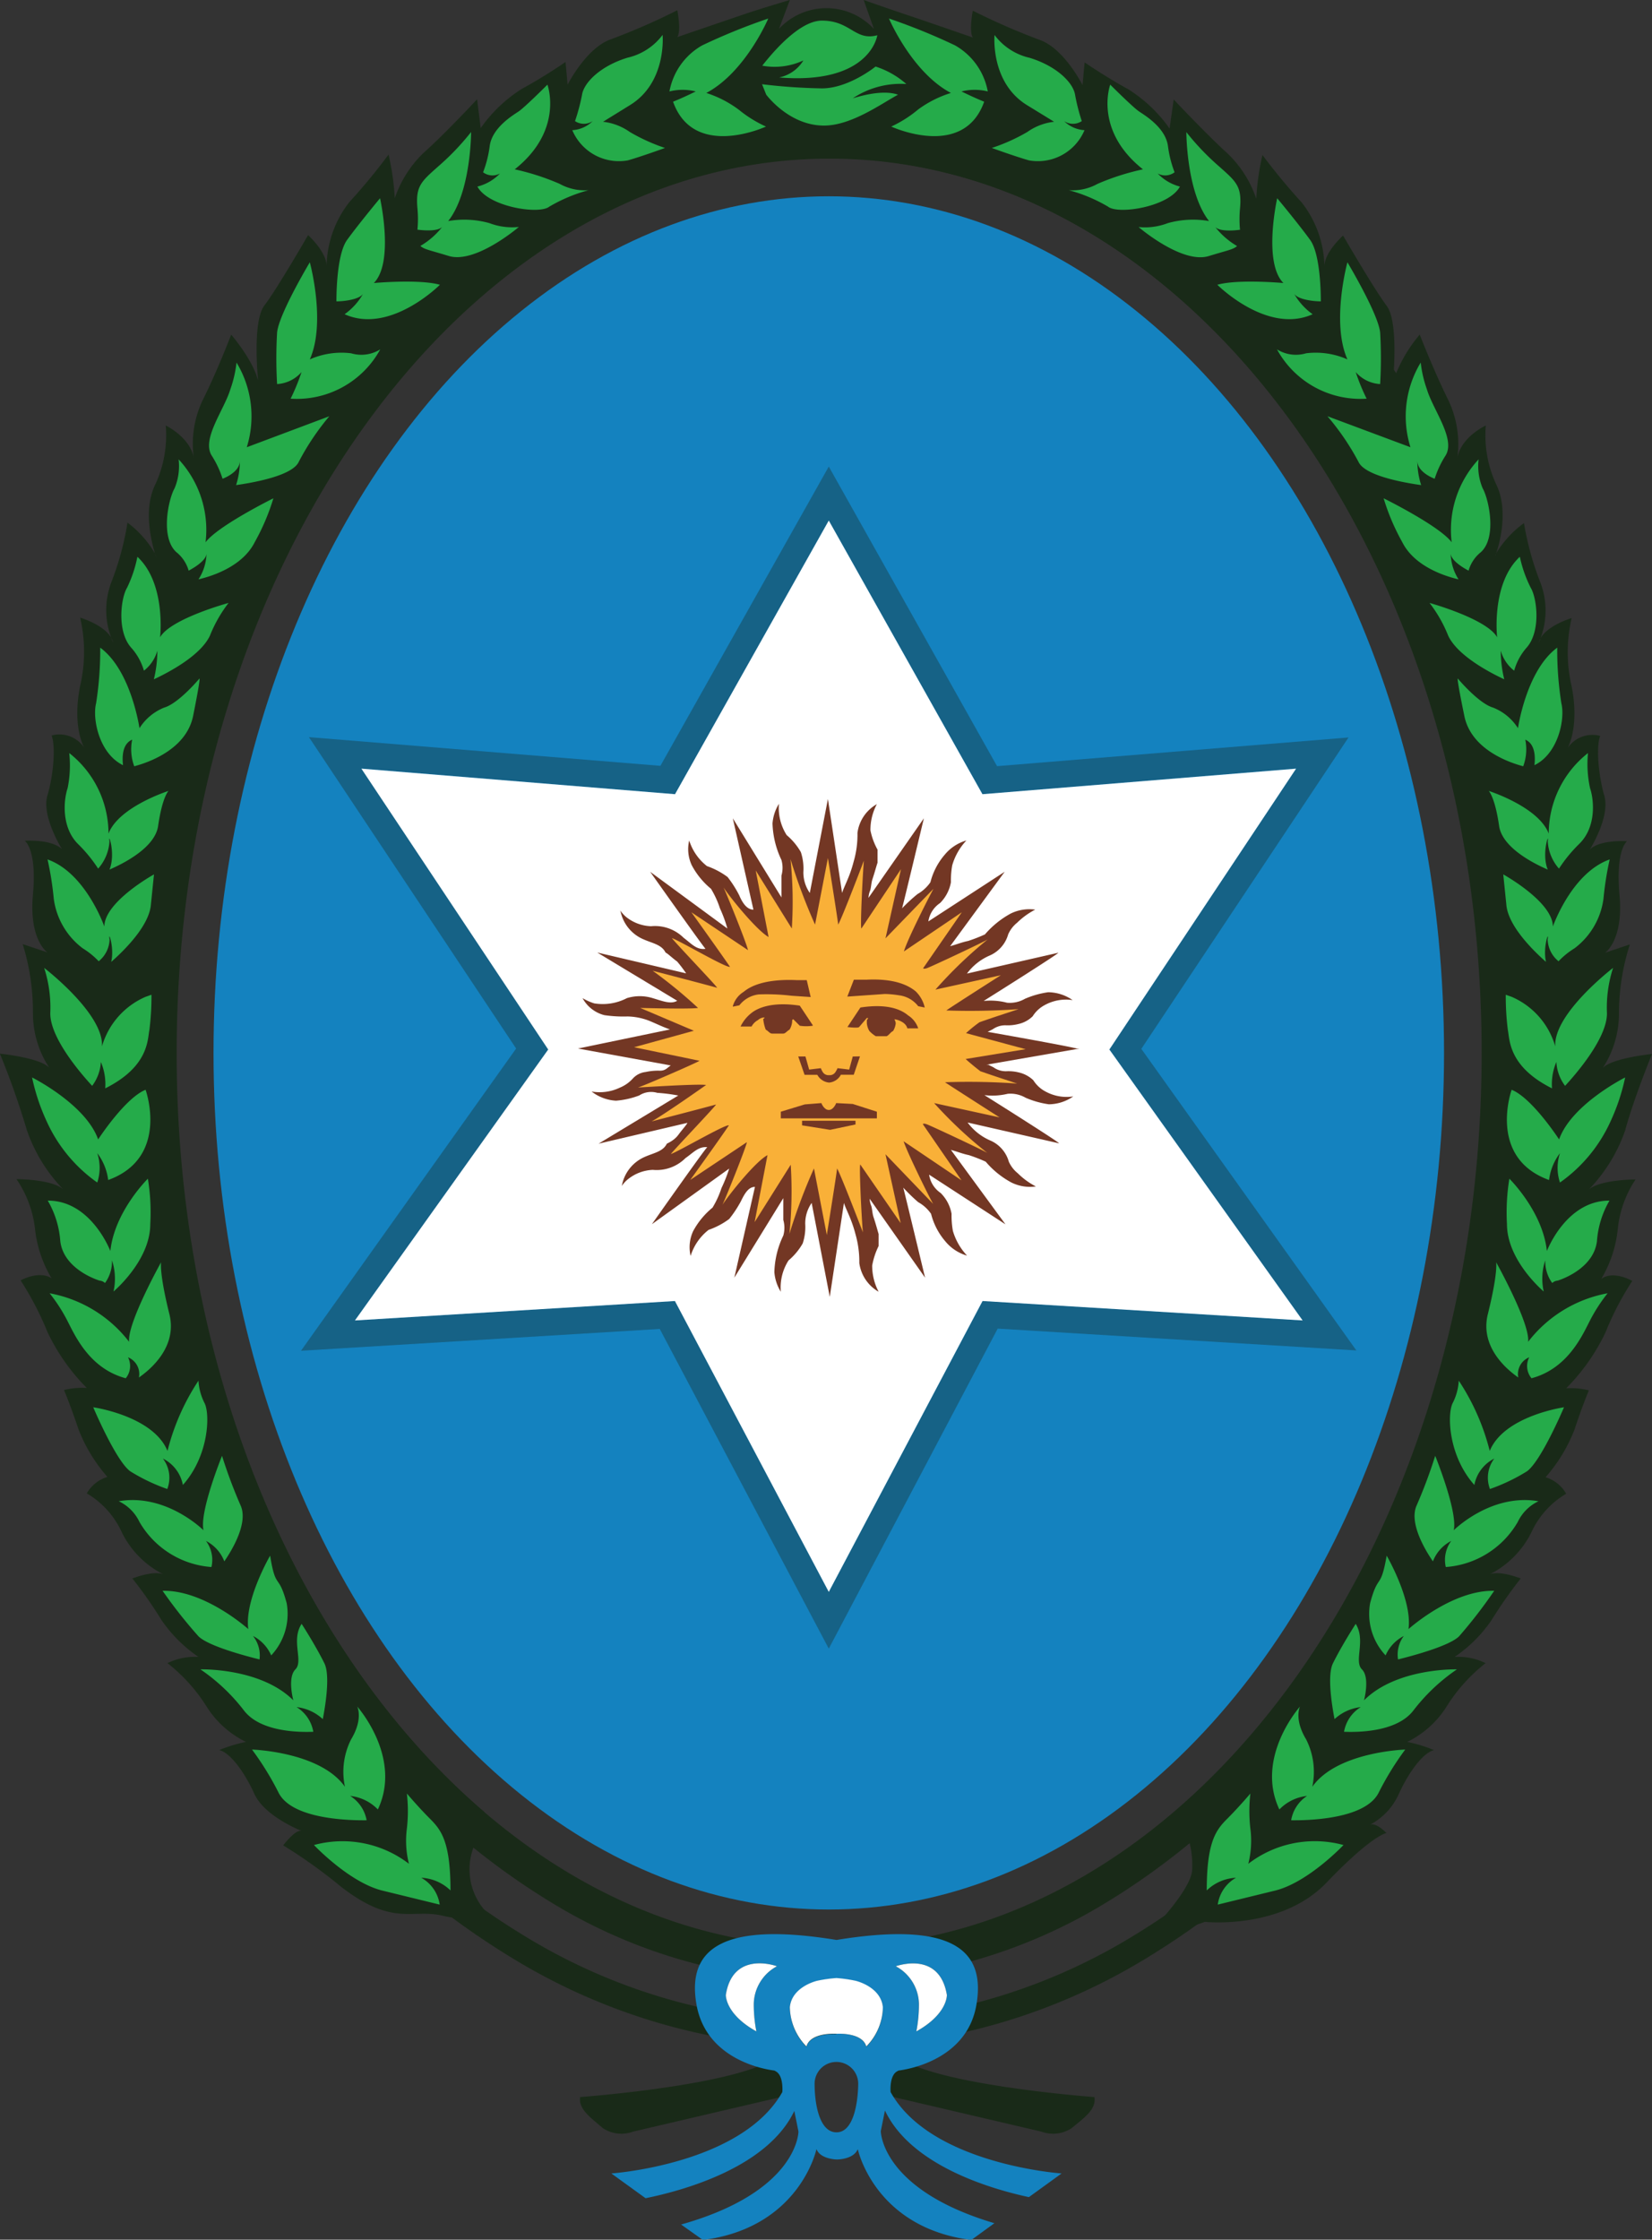 <svg id="Layer_1" data-name="Layer 1" xmlns="http://www.w3.org/2000/svg" viewBox="0 0 151.49 205.27"><rect x="0" y="0" width="151.49" height="205.27" fill="#333333" stroke="none"/><defs><style>.cls-1,.cls-2{fill:#192a18;}.cls-1,.cls-11,.cls-6,.cls-9{fill-rule:evenodd;}.cls-3{fill:#1482bf;}.cls-4{fill:#166286;}.cls-5,.cls-6{fill:#fff;}.cls-7,.cls-9{fill:#733724;}.cls-8{fill:#f9b038;}.cls-10,.cls-11{fill:#25ab4a;}</style></defs><title>logo</title><path class="cls-1" d="M79.25,193.88l3.59,2.65-16,3.74a3.07,3.07,0,0,1-2.77-.33C63,199,61.83,198.23,62,197.1,62,197.1,74.89,196.15,79.25,193.88Z" transform="translate(-8.8 -4.9)"/><path class="cls-1" d="M91.91,193.88l-3.6,2.65,16,3.74a3.07,3.07,0,0,0,2.77-.33c1.14-.95,2.27-1.71,2.08-2.84C109.14,197.1,96.27,196.15,91.91,193.88Z" transform="translate(-8.8 -4.9)"/><path class="cls-2" d="M135.7,37.49h0a72.66,72.66,0,0,0-22-20.57,55.74,55.74,0,0,0-57.71,0,72.66,72.66,0,0,0-22,20.57c-12.26,17.07-19,39.52-19,63.22s6.76,46.16,19,63.22A72.66,72.66,0,0,0,56,184.5a55.74,55.74,0,0,0,57.71,0,72.66,72.66,0,0,0,22-20.57c12.27-17.06,19-39.51,19-63.22S148,54.56,135.7,37.49Zm-1.9,125.07a70.58,70.58,0,0,1-21.33,19.92,53.43,53.43,0,0,1-55.33,0,70.44,70.44,0,0,1-21.32-19.92c-12-16.67-18.58-38.63-18.58-61.85s6.6-45.18,18.58-61.85A70.27,70.27,0,0,1,57.14,19a53.4,53.4,0,0,1,55.33,0A70.58,70.58,0,0,1,133.8,38.86h0c12,16.67,18.57,38.64,18.57,61.85S145.78,145.89,133.8,162.56Z" transform="translate(-8.8 -4.9)"/><path class="cls-2" d="M130,42.07a65.84,65.84,0,0,0-19.93-18.64,48.65,48.65,0,0,0-50.55,0A65.84,65.84,0,0,0,39.6,42.07C28.15,58,21.85,79.07,21.85,101.4s6.3,43.4,17.75,59.33a66,66,0,0,0,19.93,18.64,48.71,48.71,0,0,0,50.55,0A66,66,0,0,0,130,160.73c11.45-15.93,17.75-37,17.75-59.33S141.46,58,130,42.07ZM84.81,183.35c-33,0-59.87-36.76-59.87-81.95s26.86-82,59.87-82,59.86,36.77,59.86,82S117.82,183.35,84.81,183.35Z" transform="translate(-8.8 -4.9)"/><path class="cls-1" d="M158.78,113s-3.41,0-4.36,1a14.76,14.76,0,0,0,3.41-5.5c.76-2.84,2.46-7,2.46-7s-3.79.38-4.54,1.32a9.12,9.12,0,0,0,1.51-5.11,20.71,20.71,0,0,1,1-6.25l-2.27.76s1.7-1.14,1.32-5.3S158,82,158,82s-2.46-.18-3.41.76c0,0,1.89-3,1.33-4.92s-.76-4.55-.38-5.49a2.73,2.73,0,0,0-3,1.13s1.13-1.89.38-5.68a13.82,13.82,0,0,1,0-6.25s-2.14.62-2.85,1.84a4.37,4.37,0,0,1-.18.44,1.7,1.7,0,0,1,.18-.44,7.2,7.2,0,0,0,0-5.06,26.73,26.73,0,0,1-1.52-5.49A9.6,9.6,0,0,0,146,55.61c-.08.26-.14.41-.14.41a2.49,2.49,0,0,1,.14-.41c.35-1,1.11-3.94.05-6.22a10.66,10.66,0,0,1-1-5.49s-2.21,1-2.6,2.91c0,.2,0,.31,0,.31s0-.21,0-.31a9.39,9.39,0,0,0-.81-5.18c-1.32-2.65-2.65-6.06-2.65-6.06a12.94,12.94,0,0,0-2.46,4.36s.57-5.49-.57-7-4-6.44-4-6.44-1.71,1.52-1.71,2.84a9.78,9.78,0,0,0-2.08-5.87c-2.08-2.27-3.6-4.35-3.6-4.35a23.08,23.08,0,0,0-.57,4,10.3,10.3,0,0,0-2.65-4.16c-1.89-1.71-4.92-4.93-4.92-4.93l-.38,2.66a13.24,13.24,0,0,0-3.79-3.6c-2.08-1.14-4-2.46-4-2.46l-.19,2.08s-1.71-3.41-4-4.17a60.86,60.86,0,0,1-6.06-2.65s-.38,1.9,0,2.46c0,0-4.35-1.51-6.06-2.08S88,4.9,88,4.9l.94,2.65a5.94,5.94,0,0,0-8.71,0l1-2.65S78.68,5.65,77,6.22,70.91,8.3,70.91,8.3c.38-.56,0-2.46,0-2.46a59.75,59.75,0,0,1-6.06,2.65c-2.27.76-4,4.17-4,4.17l-.19-2.08s-1.89,1.32-4,2.46a13.29,13.29,0,0,0-3.78,3.6L52.55,14s-3,3.22-4.93,4.93A10.43,10.43,0,0,0,45,23.07a23.08,23.08,0,0,0-.57-4,55.46,55.46,0,0,1-3.59,4.35,9.75,9.75,0,0,0-2.09,5.87c0-1.32-1.7-2.84-1.7-2.84s-2.84,4.93-4,6.44-.57,7-.57,7C32.1,38,30,35.57,30,35.57S28.69,39,27.36,41.63a9.35,9.35,0,0,0-.8,5.18c0,.1,0,.21,0,.31s0-.11,0-.31C26.17,44.93,24,43.9,24,43.9A10.71,10.71,0,0,1,23,49.39c-1.07,2.28-.3,5.17,0,6.22a4.14,4.14,0,0,1,.15.41s-.06-.15-.15-.41a9.46,9.46,0,0,0-2.51-2.81A26.31,26.31,0,0,1,19,58.29a7.2,7.2,0,0,0,0,5.06,1.7,1.7,0,0,1,.18.44,4.37,4.37,0,0,1-.18-.44c-.71-1.22-2.85-1.84-2.85-1.84a13.82,13.82,0,0,1,0,6.25c-.76,3.79.38,5.68.38,5.68a2.73,2.73,0,0,0-3-1.13c.38.94.19,3.6-.38,5.49s1.33,4.92,1.33,4.92c-1-.94-3.41-.76-3.41-.76s1.13.76.75,4.93,1.33,5.3,1.33,5.3l-2.27-.76a20.85,20.85,0,0,1,.94,6.25,9.09,9.09,0,0,0,1.52,5.11c-.76-.94-4.55-1.32-4.55-1.32a73.44,73.44,0,0,1,2.47,7,14.66,14.66,0,0,0,3.4,5.5c-.94-1-4.35-1-4.35-1a10.07,10.07,0,0,1,1.7,4.54,11.09,11.09,0,0,0,1.52,4.55c-1.14-.76-2.84.19-2.84.19A28.09,28.09,0,0,1,13.16,127a18.57,18.57,0,0,0,3.6,5.11,6.8,6.8,0,0,0-2.09.19s.57,1.33,1.33,3.6a14.58,14.58,0,0,0,2.65,4.36,3.29,3.29,0,0,0-1.89,1.51A8,8,0,0,1,20,145.4a8.56,8.56,0,0,0,3.78,3.79c-.94-.38-2.84.38-2.84.38a38.86,38.86,0,0,1,2.65,3.78A12.94,12.94,0,0,0,27,156.76a5.71,5.71,0,0,0-2.84.57,15.57,15.57,0,0,1,3.6,4,8.84,8.84,0,0,0,3.6,3.22,13,13,0,0,0-2.46.75c.94.19,2.27,1.9,3.22,4s4.35,3.41,4.35,3.41c-.57-.19-1.7,1.32-1.7,1.32a46.32,46.32,0,0,1,5.3,3.79c4.77,3.69,6.49,2,9.28,2.65,3.22.76,4-.38,4-.38a5.73,5.73,0,0,1-1.13-5.87,12,12,0,0,0,0-2.65l1-.59c-16.93-14.49-28.22-40.25-28.22-69.54,0-45.19,26.86-82,59.87-82s59.86,36.77,59.86,82c0,29.42-11.38,55.26-28.43,69.72l.69.41a8.56,8.56,0,0,1,1.13,4.74c-.11,1.6-2.84,4.54-2.84,4.54s1.14,1.33,4,.19c0,0,7,.76,11.17-3.6s5.49-4.54,5.49-4.54-.94-1-1.51-.76a5.92,5.92,0,0,0,2.65-2.84c.95-2.08,2.27-3.79,3.22-4a13,13,0,0,0-2.46-.75,8.84,8.84,0,0,0,3.6-3.22,15.42,15.42,0,0,1,3.59-4,5.68,5.68,0,0,0-2.84-.57,12.78,12.78,0,0,0,3.41-3.41,40.93,40.93,0,0,1,2.65-3.78s-1.89-.76-2.84-.38a8.6,8.6,0,0,0,3.79-3.79,8,8,0,0,1,3.22-3.6,3.29,3.29,0,0,0-1.89-1.51,14.58,14.58,0,0,0,2.65-4.36c.75-2.27,1.32-3.6,1.32-3.6a6.73,6.73,0,0,0-2.08-.19,18.57,18.57,0,0,0,3.6-5.11,27.28,27.28,0,0,1,2.46-4.73s-1.71-1-2.84-.19a11.15,11.15,0,0,0,1.51-4.55A10,10,0,0,1,158.78,113Z" transform="translate(-8.8 -4.9)"/><ellipse class="cls-3" cx="76" cy="96.5" rx="56.42" ry="78.51"/><path class="cls-4" d="M84.8,156l-15.5-29.3-32.9,2L56.13,101l-19-28.54,32.23,2.63L84.8,47.66l15.43,27.46,32.23-2.63-19,28.54,19.72,27.64-32.89-2ZM70.7,124.13l14.1,26.66,14.11-26.66,29.34,1.79-17.72-24.84,17.12-25.74L98.9,77.69,84.8,52.61,70.71,77.69,42,75.34l17.12,25.74L41.35,125.92Z" transform="translate(-8.8 -4.9)"/><polygon class="cls-5" points="76 145.9 90.1 119.24 119.45 121.02 101.73 96.19 118.85 70.45 90.09 72.79 76 47.71 61.9 72.79 33.14 70.45 50.27 96.19 32.55 121.02 61.89 119.24 76 145.9"/><path class="cls-6" d="M67,96.09Z" transform="translate(-8.8 -4.9)"/><path class="cls-7" d="M107.8,101l-.26,0c-.91-.25-8.17-1.53-8.17-1.53l.47-.24a2,2,0,0,1,1.18-.36,4,4,0,0,0,1.18-.12,2.69,2.69,0,0,0,1.3-.71,2.9,2.9,0,0,1,1.06-1,4.06,4.06,0,0,1,2.6-.48,4,4,0,0,0-2.24-.72,8.23,8.23,0,0,0-2.13.6,2.77,2.77,0,0,1-1.65.36A6,6,0,0,0,99,96.64s6.85-4.3,6.85-4.42l-8.38,1.91a5.12,5.12,0,0,1,2.12-1.67,3,3,0,0,0,1.66-1.92,2.8,2.8,0,0,1,.82-1.07,6.79,6.79,0,0,1,1.66-1.2,3.87,3.87,0,0,0-2.25.36,8.43,8.43,0,0,0-2.36,1.91,14.76,14.76,0,0,1-1.54.6c-.59.12-1.18.36-1.65.48l5-6.82-7,4.55A2.47,2.47,0,0,1,95,87.67a3.58,3.58,0,0,0,1-1.91,7.82,7.82,0,0,1,.12-1.55,5.56,5.56,0,0,1,1.3-2.28,4,4,0,0,0-2,1.32,6.18,6.18,0,0,0-1.3,2.51,3.6,3.6,0,0,1-1.18,1.08,15.19,15.19,0,0,0-1.42,1.31c.07-.18,2-8.25,2-8.25l-5.08,7.29a2.07,2.07,0,0,1,.12-.59c.12-.24.12-.72.23-1.08.24-.72.36-1.2.48-1.55v-1.2A6.06,6.06,0,0,1,88.62,81a5,5,0,0,1,.59-2.4,3.56,3.56,0,0,0-1.78,2.64,8.77,8.77,0,0,1-.35,2.63,11.22,11.22,0,0,1-.47,1.43c-.24.6-.48,1.08-.59,1.44l-1.3-8.61-1.66,8.61a3.3,3.3,0,0,1-.59-1.92A4.83,4.83,0,0,0,82.24,83a5.81,5.81,0,0,0-1.3-1.56,4.61,4.61,0,0,1-.71-2.87,4,4,0,0,0-.59,1.8,8.37,8.37,0,0,0,.82,3.35,2.61,2.61,0,0,1,0,1.43v2L76,79.9l1.89,8.37c-.59,0-1-.6-1.3-1.31a10.22,10.22,0,0,0-1.07-1.68,7,7,0,0,0-1.89-1A4.82,4.82,0,0,1,72,81.93a3.47,3.47,0,0,0,.24,2.28A7.12,7.12,0,0,0,74,86.36a8.51,8.51,0,0,1,.82,1.79A12.1,12.1,0,0,1,75.5,90L68.42,84.8s5,7.06,5.08,7.06c-.83.12-1.3-.48-2-1a3.73,3.73,0,0,0-3-1.07A3.86,3.86,0,0,1,66.29,89c-.47-.36-.71-.84-.59-.6A3.57,3.57,0,0,0,67.83,91c.82.36,1.65.48,2,1.2.24.12.59.48,1.07.83a12.87,12.87,0,0,1,.82,1.08l-8.15-1.91,7.33,4.42c-.59.36-1.42,0-2.25-.24a4,4,0,0,0-2.36,0,4.81,4.81,0,0,1-3,.48,5,5,0,0,1-1.07-.48,3.16,3.16,0,0,0,2,1.56,12,12,0,0,0,2.13.12,5.8,5.8,0,0,1,1.89.36c.59.23,1.3.59,2,.83L61.8,101l8.51,1.55c-.36.24-.48.48-1,.48a5.23,5.23,0,0,0-1.3.12,1.87,1.87,0,0,0-1.18.6,3.28,3.28,0,0,1-1.18.83,4.3,4.3,0,0,1-2.6.36,4,4,0,0,0,2.24.84,7.66,7.66,0,0,0,2.13-.48,2,2,0,0,1,1.65-.24,15.58,15.58,0,0,1,1.89.24h.12l-.07,0-7.32,4.42,8.15-1.91c-.12.24-.47.6-.82,1.08s-.83.71-1.07.83c-.35.72-1.18.84-2,1.2a3.58,3.58,0,0,0-2.12,2.63c-.12.24.12-.24.59-.6a3.86,3.86,0,0,1,2.24-.83,3.74,3.74,0,0,0,3-1.08c.7-.48,1.18-1.08,2-1-.11,0-5.08,7.06-5.08,7.06L75.67,112a13.87,13.87,0,0,1-.71,1.79,8.51,8.51,0,0,1-.82,1.79,7.22,7.22,0,0,0-1.78,2.16,3.5,3.5,0,0,0-.23,2.27,4.82,4.82,0,0,1,1.65-2.39,7,7,0,0,0,1.89-1A10.53,10.53,0,0,0,76.74,115c.35-.72.7-1.32,1.29-1.32L76.14,122l4.49-7.29v2a2.61,2.61,0,0,1,0,1.43,8.23,8.23,0,0,0-.82,3.35,4,4,0,0,0,.59,1.8,4.61,4.61,0,0,1,.71-2.87,5.81,5.81,0,0,0,1.3-1.56,4.8,4.8,0,0,0,.23-1.79,3.3,3.3,0,0,1,.59-1.92l1.66,8.61,1.3-8.61c.11.36.35.84.59,1.44a11.76,11.76,0,0,1,.47,1.43,9.13,9.13,0,0,1,.35,2.64,3.58,3.58,0,0,0,1.77,2.63,5.12,5.12,0,0,1-.59-2.4,6.71,6.71,0,0,1,.59-1.79V118c-.11-.36-.23-.84-.47-1.56-.12-.36-.12-.84-.23-1.08a2,2,0,0,1-.12-.59L93.63,122s-1.94-8.07-2-8.25A16.73,16.73,0,0,0,93,115.08a3.48,3.48,0,0,1,1.18,1.07,6.18,6.18,0,0,0,1.3,2.51,4,4,0,0,0,2,1.32,5.59,5.59,0,0,1-1.3-2.27,8,8,0,0,1-.12-1.56,3.58,3.58,0,0,0-1-1.91,2.47,2.47,0,0,1-1.06-1.68l7,4.55-5-6.82c.47.12,1.06.36,1.65.48a14.76,14.76,0,0,1,1.54.6,8.13,8.13,0,0,0,2.36,1.91,3.85,3.85,0,0,0,2.24.36,6.71,6.71,0,0,1-1.65-1.2,2.88,2.88,0,0,1-.83-1.07,3,3,0,0,0-1.65-1.92,5.12,5.12,0,0,1-2.13-1.67l8.39,1.91c0-.12-6.85-4.42-6.85-4.42a6,6,0,0,0,2.13-.12,2.77,2.77,0,0,1,1.65.36,8.23,8.23,0,0,0,2.13.6,4,4,0,0,0,2.24-.72,4.06,4.06,0,0,1-2.6-.48,2.9,2.9,0,0,1-1.06-1,2.83,2.83,0,0,0-1.3-.71,4,4,0,0,0-1.18-.12,1.94,1.94,0,0,1-1.18-.36l-.48-.24a.88.88,0,0,1-.16,0Z" transform="translate(-8.8 -4.9)"/><path class="cls-8" d="M97.39,99.59c.27-.26.75-.66,1.23-1,1.44-.51,3.18-1.06,3.58-1.2a63,63,0,0,1-6.62.12c.12-.12,5-3.23,5-3.23l-6,1.32A39.94,39.94,0,0,1,99.37,91c-.36.24-5.2,2.51-5.56,2.63s-.35,0-.35,0L97,88.51,91.69,92.1C92,91,94.05,87,94.4,86.36L90,90.9l1.42-6.34L87.79,90c-.12-.12.12-5,.23-6.22,0,0-2,5.26-2.36,5.86,0-.24-.94-6.1-.94-6.1l-1.18,6.1a51.72,51.72,0,0,1-2.25-6A38.62,38.62,0,0,1,81.41,90L78.1,84.68l1.18,6.1c-1.06-.6-3.42-3.47-4.13-4.54.24.48,2.13,5.14,2.24,5.74L72.2,88.51s2.83,3.95,3.54,5c-.35.12-4.61-2.39-5.32-2.63.12.24,4.14,4.43,4.14,4.55-1.3-.36-5.91-1.56-5.91-1.56a43.77,43.77,0,0,1,4.16,3.41c-.83.12-5.07,0-5.3,0l4.92,2.09-5.49,1.51,6,1.24c0,.08-5.45,2.45-5.65,2.45.24,0,5.44-.35,6.26-.23,0,0-3.89,2.75-5,3.34,0,0,4.61-1.19,5.91-1.55,0,.12-4,4.3-4.14,4.54.71-.24,5-2.75,5.32-2.63-.71,1.08-3.54,5-3.54,5l5.19-3.46c-.11.59-2,5.26-2.24,5.74.71-1.08,3.07-4,4.13-4.55L78,116.91l3.31-5.26a38.63,38.63,0,0,1-.12,6.34,51,51,0,0,1,2.25-6l1.18,6.1s.94-5.86.94-6.1c.36.6,2.37,5.86,2.37,5.86-.12-1.2-.36-6.1-.24-6.22L91.39,117,90,110.69l4.37,4.55c-.35-.6-2.36-4.67-2.71-5.74l5.31,3.58-3.54-5.14s0-.12.35,0,5.2,2.39,5.56,2.63A39.77,39.77,0,0,1,94.46,106l6,1.31s-4.85-3.1-5-3.22a62.85,62.85,0,0,1,6.61.12c-.38-.13-2-.65-3.37-1.13-.52-.4-1.07-.86-1.35-1.12l5.5-.9Z" transform="translate(-8.8 -4.9)"/><path class="cls-8" d="M66,100.79" transform="translate(-8.8 -4.9)"/><path class="cls-9" d="M93,99.15H92c-.12-.59-1-.83-1.18-.83a1.23,1.23,0,0,1,.12.35,1.71,1.71,0,0,1-.24.72c-.24.12-.36.36-.59.48h-1a2.77,2.77,0,0,1-.59-.48,1.69,1.69,0,0,1-.23-.72v-.23c0-.12.11-.12.11-.24h-.11l-.71.83c-.12.12-1.07,0-1.07,0l1.19-1.79c2.36-.36,3.66.12,4.37.72A2.24,2.24,0,0,1,93,99.15Z" transform="translate(-8.8 -4.9)"/><path class="cls-9" d="M93.6,97.24,93,97.12a2.62,2.62,0,0,0-1.77-1,8.71,8.71,0,0,0-1.3-.12l-3.43.24.6-1.55h1.18c2.48-.12,3.78.48,4.49,1.07a3,3,0,0,1,.82,1.44Z" transform="translate(-8.8 -4.9)"/><path class="cls-9" d="M83.33,98.91a3.93,3.93,0,0,1-1.19,0l-.59-.59c-.11,0-.11.12-.11.24a1.71,1.71,0,0,1-.24.71c-.24.12-.36.36-.59.36s-1,0-1,0c-.23,0-.35-.24-.59-.36a3.58,3.58,0,0,1-.23-1c.11,0,.11-.12.11-.12a.91.91,0,0,0-.59.24,1.46,1.46,0,0,0-.59.59H76.71a3.51,3.51,0,0,1,.94-1.19c.71-.6,2.13-1.08,4.49-.72l1.19,1.79Z" transform="translate(-8.8 -4.9)"/><path class="cls-9" d="M76,97.12a2.27,2.27,0,0,1,1-1.32c.7-.59,2.12-1.19,4.84-1.07h.94l.36,1.55-1.77-.12a19.08,19.08,0,0,0-3-.12,2.64,2.64,0,0,0-1.77,1l-.59.12Z" transform="translate(-8.8 -4.9)"/><path class="cls-9" d="M87,101.73l-.33,1.2-1.07-.13a1.69,1.69,0,0,1-.16.31.62.62,0,0,1-.61.33h0a.62.62,0,0,1-.61-.33,1.82,1.82,0,0,1-.15-.31l-1.07.13-.34-1.2H82l.58,1.68h1.17a1.37,1.37,0,0,0,1.08.71h0a1.35,1.35,0,0,0,1.08-.72h1.18l.57-1.68Z" transform="translate(-8.8 -4.9)"/><path class="cls-9" d="M87,106.08,85.48,106s-.23.63-.68.63-.68-.63-.68-.63l-1.52.12-2.2.67v.61h8.81v-.61Z" transform="translate(-8.8 -4.9)"/><polygon class="cls-9" points="73.55 102.72 78.45 102.72 78.45 103.06 76.12 103.55 73.55 103.14 73.55 102.72"/><path class="cls-3" d="M89.57,200.22l.38-1.89c2.37,5,9.57,7.16,13.2,7.94l3-2.17s-12-.82-15.68-7.46c0,0-.14-1.53.62-1.91l.1-.06c.72-.09,6.17-.9,7.12-5.88,1-5.33-2.39-7.79-12.8-6.09-10.42-1.7-13.83.76-12.81,6.09,1,5,6.4,5.79,7.12,5.88l.1.06c.76.38.62,1.91.62,1.91-3.73,6.64-15.68,7.46-15.68,7.46L68,206.37c3.45-.7,11.17-2.81,13.64-8l.38,1.89s0,5.49-10.76,8.52l2,1.42c8.9-1.14,10.41-8.33,10.41-8.33.38.95,1.9.95,1.9.95s1.51,0,1.89-.95c0,0,1.51,7.19,10.41,8.33l2.12-1.54C89.57,205.57,89.57,200.22,89.57,200.22Zm6.06-12.48s.07,1.75-2.8,3.34a13,13,0,0,0,.24-2.51,4,4,0,0,0-2.13-3.46C91.68,184.87,95,184,95.63,187.74Zm-17.71.83a13,13,0,0,0,.24,2.51c-2.87-1.59-2.8-3.34-2.8-3.34.59-3.77,4-2.87,4.69-2.63A4,4,0,0,0,77.92,188.57Zm7.58,11.76c-1.52,0-2-2.48-2-4.45a2,2,0,0,1,4,0C87.47,197.85,87,200.35,85.5,200.33Zm0-9s-2.37-.17-2.75,1.16a5.27,5.27,0,0,1-1.52-3.6c.19-1.9,2.51-2.42,2.51-2.42a13.08,13.08,0,0,1,1.76-.25,13.13,13.13,0,0,1,1.75.25s2.32.52,2.51,2.42a5.23,5.23,0,0,1-1.52,3.6C87.86,191.13,85.5,191.3,85.5,191.3Z" transform="translate(-8.8 -4.9)"/><path class="cls-5" d="M95.63,187.74s.07,1.75-2.8,3.34a13,13,0,0,0,.24-2.51,4,4,0,0,0-2.13-3.46C91.68,184.87,95,184,95.63,187.74Z" transform="translate(-8.8 -4.9)"/><path class="cls-5" d="M77.92,188.57a13,13,0,0,0,.24,2.51c-2.87-1.59-2.8-3.34-2.8-3.34.59-3.77,4-2.87,4.69-2.63A4,4,0,0,0,77.92,188.57Z" transform="translate(-8.8 -4.9)"/><path class="cls-5" d="M85.5,191.3s-2.37-.17-2.75,1.16a5.27,5.27,0,0,1-1.52-3.6c.19-1.9,2.51-2.42,2.51-2.42a13.08,13.08,0,0,1,1.76-.25,13.13,13.13,0,0,1,1.75.25s2.32.52,2.51,2.42a5.23,5.23,0,0,1-1.52,3.6C87.86,191.13,85.5,191.3,85.5,191.3Z" transform="translate(-8.8 -4.9)"/><path class="cls-10" d="M47.43,177a4.14,4.14,0,0,1,2.68,1.16c0-4.55-.89-5.58-1.92-6.61s-2.08-2.27-2.08-2.27a14,14,0,0,1,0,3.22,8.64,8.64,0,0,0,.19,3.22A10,10,0,0,0,37.59,174s3.22,3.41,6.25,4.17l5.28,1.29A3.36,3.36,0,0,0,47.43,177Z" transform="translate(-8.8 -4.9)"/><path class="cls-10" d="M36,161.36a4.21,4.21,0,0,1,2.4,1.1c.29-1.5.67-4.08.14-5.13-.84-1.69-2.08-3.6-2.08-3.6-1,1.52.19,3.41-.57,4.17s-.19,2.84-.19,2.84c-3-3-8.52-2.84-8.52-2.84a17.31,17.31,0,0,1,4,3.78c1.48,1.92,4.91,2,6.35,1.94A3.32,3.32,0,0,0,36,161.36Z" transform="translate(-8.8 -4.9)"/><path class="cls-10" d="M32,154.84a3.63,3.63,0,0,1,1.67,1.78,5.57,5.57,0,0,0,1.42-4.78c-.76-2.84-1-1.14-1.52-4.36,0,0-2.37,4.07-2,6.73,0,0-4-3.6-7.86-3.51A44.45,44.45,0,0,0,27,154.87c.89.88,4.19,1.77,5.6,2.12A2.87,2.87,0,0,0,32,154.84Z" transform="translate(-8.8 -4.9)"/><path class="cls-10" d="M27.69,146.13A3.52,3.52,0,0,1,29.37,148c.75-1.09,2.21-3.55,1.49-5.13a45.5,45.5,0,0,1-1.7-4.54s-2.08,5.11-1.7,6.82c0,0-3.41-3.41-7.77-2.66a4,4,0,0,1,1.9,1.9,8.31,8.31,0,0,0,6.6,4.13A2.91,2.91,0,0,0,27.69,146.13Z" transform="translate(-8.8 -4.9)"/><path class="cls-10" d="M23.74,138.58A3.41,3.41,0,0,1,25.57,141c2.38-2.67,2.5-6.43,2-7.48a5.13,5.13,0,0,1-.57-2.08,20.84,20.84,0,0,0-2.84,6.44c-1.32-3.22-6.81-4-6.81-4s2.08,4.92,3.4,5.87a17.21,17.21,0,0,0,3.39,1.62A2.9,2.9,0,0,0,23.74,138.58Z" transform="translate(-8.8 -4.9)"/><path class="cls-10" d="M40.91,169.5a4.13,4.13,0,0,1,2.54,1.24c2.26-4.79-1.89-9.43-1.89-9.43s.57,1.13-.56,3a6.59,6.59,0,0,0-.57,4.35c-2.27-3.22-8.52-3.41-8.52-3.41a26.83,26.83,0,0,1,2.46,4c1.27,2.39,6.45,2.5,8.05,2.48A3.32,3.32,0,0,0,40.91,169.5Z" transform="translate(-8.8 -4.9)"/><path class="cls-10" d="M24.33,125.33c-.94-3.79-.76-4.74-.76-4.74s-3.12,5.59-2.93,7.29a11.9,11.9,0,0,0-7.29-4.45,15,15,0,0,1,1.7,2.66c.71,1.4,2.06,4.27,5.28,5.13a1.76,1.76,0,0,0,.21-1.92,1.65,1.65,0,0,1,1,1.85C22.5,130.48,25.1,128.4,24.33,125.33Z" transform="translate(-8.8 -4.9)"/><path class="cls-10" d="M22.36,112.93s-3.06,3-3.44,6.63c0,0-1.76-4.64-5.74-4.62a8.58,8.58,0,0,1,1.15,3.73c.33,2.64,3.6,3.6,3.6,3.6a.83.83,0,0,1,.5.22,3.38,3.38,0,0,0,.64-2.08,5.4,5.4,0,0,1,.14,2.86c.53-.46,3.37-3.09,3.37-6.18A19.08,19.08,0,0,0,22.36,112.93Z" transform="translate(-8.8 -4.9)"/><path class="cls-10" d="M22.15,104.78c-1.89.76-4.35,4.55-4.35,4.55-1.14-3.22-6.06-5.68-6.06-5.68a18.84,18.84,0,0,0,1.33,4,13.82,13.82,0,0,0,4.65,5.63,4.28,4.28,0,0,0,0-2.69,5.08,5.08,0,0,1,1,2.46C24.39,111,22.15,104.78,22.15,104.78Z" transform="translate(-8.8 -4.9)"/><path class="cls-10" d="M22.15,96.26a7.08,7.08,0,0,0-4,4.55c.19-3-5.3-7.2-5.3-7.2a11.8,11.8,0,0,1,.56,4.17c0,2.23,2.69,5.39,3.84,6.64a4,4,0,0,0,.8-2.19,5.22,5.22,0,0,1,.4,2.42c4-2,3.87-4.46,4.05-5.36a24.67,24.67,0,0,0,.19-3.22Z" transform="translate(-8.8 -4.9)"/><path class="cls-10" d="M18.37,89.82s-1.71-4.92-5.21-6.15a28.73,28.73,0,0,1,.57,3.6,6.8,6.8,0,0,0,2.65,4.54A7.22,7.22,0,0,1,17.85,93a2.68,2.68,0,0,0,1-2c-.16-.93.46.71.15,2.06,1.2-1.06,3.5-3.32,3.64-5.28l.28-2.74S18.37,87.55,18.37,89.82Z" transform="translate(-8.8 -4.9)"/><path class="cls-10" d="M18.75,81.3a9.4,9.4,0,0,0-3.6-7.38A10.37,10.37,0,0,1,15,77.14c-.38,1.13-.57,3.59.95,5.11a13.3,13.3,0,0,1,1.85,2.26A4.13,4.13,0,0,0,18.84,82c-.16-.94.6,1.12,0,2.6,1.43-.62,4.18-2.06,4.46-4,.38-2.65.95-3.21.95-3.21S19.69,78.84,18.75,81.3Z" transform="translate(-8.8 -4.9)"/><path class="cls-10" d="M27.08,67.1s-1.9,2.27-3.22,2.65a4.79,4.79,0,0,0-2.27,1.89s-.76-5.3-3.6-7.38a31.19,31.19,0,0,1-.38,5.11c-.35,1.4.27,4.59,2.47,5.66-.08-.71-.09-1.94.84-2.34a4.46,4.46,0,0,0,.19,2.44c1.29-.34,4.78-1.54,5.4-4.62C27.27,66.72,27.08,67.1,27.08,67.1Z" transform="translate(-8.8 -4.9)"/><path class="cls-10" d="M23.48,63.31s.57-4.92-2.08-7.38a11.63,11.63,0,0,1-.95,2.84c-.57.94-.95,4,.38,5.49A5.39,5.39,0,0,1,22,66.37a3.57,3.57,0,0,0,1.23-1.83,11.19,11.19,0,0,1-.32,2.62c1.37-.64,4.28-2.17,5.14-4a12.41,12.41,0,0,1,1.71-3S24.43,61.61,23.48,63.31Z" transform="translate(-8.8 -4.9)"/><path class="cls-10" d="M27.65,54.6A9.49,9.49,0,0,0,25.18,47a5.27,5.27,0,0,1-.37,2.65c-.57,1-1.33,4.54.18,5.87a3.34,3.34,0,0,1,1.11,1.68c.67-.35,1.64-1,1.64-1.59A4.58,4.58,0,0,1,27,58c1.4-.33,4.08-1.24,5.17-3.43a20,20,0,0,0,1.7-4S28.78,53.09,27.65,54.6Z" transform="translate(-8.8 -4.9)"/><path class="cls-10" d="M31.43,45.89a9.51,9.51,0,0,0-.94-7.76,10.91,10.91,0,0,1-.57,2.46c-.57,1.89-2.65,4.54-1.71,6.06a8.86,8.86,0,0,1,1,2.13c.38-.15,1.59-.7,1.59-1.66a7.45,7.45,0,0,1-.35,2.24c1.77-.25,5.19-.89,5.75-2.14A23,23,0,0,1,39,43.05Z" transform="translate(-8.8 -4.9)"/><path class="cls-10" d="M41,37.28a7.16,7.16,0,0,0-3.79.56c1.51-3.4,0-8.9,0-8.9s-2.84,4.74-3,6.44a40.78,40.78,0,0,0,0,4.72A3.2,3.2,0,0,0,36.45,39a18.61,18.61,0,0,1-1,2.44,8.72,8.72,0,0,0,8.22-4.52A3.28,3.28,0,0,1,41,37.28Z" transform="translate(-8.8 -4.9)"/><path class="cls-10" d="M43.08,30.84c1.89-1.9.57-7.77.57-7.77s-1.9,2.28-3,3.79c-.86,1.14-1,4.21-1,5.66.8,0,2.2-.2,2.47-.74a5.82,5.82,0,0,1-1.72,1.92C44.58,35.58,49.14,31,49.14,31,47.24,30.46,43.08,30.84,43.08,30.84Z" transform="translate(-8.8 -4.9)"/><path class="cls-10" d="M53.68,25.35a8.61,8.61,0,0,0-3.78-.19C52,22.51,52,17,52,17a23.1,23.1,0,0,1-2.84,3c-1.71,1.52-2.27,1.9-2.08,4a10.31,10.31,0,0,1,0,1.95c.63.08,1.85.17,2.27-.25a7.11,7.11,0,0,1-2,1.74c.35.32.87.39,2.6.92,2.46.75,6.43-2.66,6.43-2.66A5.84,5.84,0,0,1,53.68,25.35Z" transform="translate(-8.8 -4.9)"/><path class="cls-10" d="M60.12,21.75A22.16,22.16,0,0,0,56,20.42c4.54-3.59,3-7.76,3-7.76s-2.08,2.08-2.65,2.46-2.46,1.52-2.65,3.22a10.37,10.37,0,0,1-.6,2.35,1.43,1.43,0,0,0,1.55.11A4.34,4.34,0,0,1,52.58,22c1,1.86,5.66,2.59,6.59,1.84a14.54,14.54,0,0,1,3.6-1.51A4.71,4.71,0,0,1,60.12,21.75Z" transform="translate(-8.8 -4.9)"/><path class="cls-10" d="M66.56,17a5.27,5.27,0,0,0-2.46-.94l2.46-1.52c3.41-2.08,3-6.44,3-6.44a5.57,5.57,0,0,1-3.22,2.09c-2.46.75-4,2.27-4.17,3.41A17.94,17.94,0,0,1,61.53,16a1.46,1.46,0,0,0,1.62,0,2.89,2.89,0,0,1-1.87.83,4.64,4.64,0,0,0,5.09,2.77c1.33-.38,3.41-1.14,3.41-1.14A17,17,0,0,1,66.56,17Z" transform="translate(-8.8 -4.9)"/><path class="cls-10" d="M73.57,13.42c3.59-1.9,5.68-6.82,5.68-6.82a55.84,55.84,0,0,0-6.06,2.46,6.11,6.11,0,0,0-3,4.22,5,5,0,0,1,2.41,0s-1.14.57-2.08.94c1.9,5.35,8.52,2.28,8.52,2.28a11.2,11.2,0,0,1-2.46-1.52A10.11,10.11,0,0,0,73.57,13.42Z" transform="translate(-8.8 -4.9)"/><path class="cls-10" d="M122.14,177a4.14,4.14,0,0,0-2.68,1.16c0-4.55.89-5.58,1.92-6.61s2.08-2.27,2.08-2.27a14,14,0,0,0,0,3.22,8.64,8.64,0,0,1-.19,3.22A10,10,0,0,1,132,174s-3.22,3.41-6.25,4.17l-5.28,1.29A3.36,3.36,0,0,1,122.14,177Z" transform="translate(-8.8 -4.9)"/><path class="cls-10" d="M133.58,161.36a4.21,4.21,0,0,0-2.4,1.1c-.29-1.5-.67-4.08-.14-5.13.84-1.69,2.08-3.6,2.08-3.6.95,1.52-.19,3.41.57,4.17s.19,2.84.19,2.84c3-3,8.52-2.84,8.52-2.84a17.31,17.31,0,0,0-4,3.78c-1.48,1.92-4.91,2-6.35,1.94A3.32,3.32,0,0,1,133.58,161.36Z" transform="translate(-8.8 -4.9)"/><path class="cls-10" d="M137.53,154.84a3.63,3.63,0,0,0-1.67,1.78,5.57,5.57,0,0,1-1.42-4.78c.76-2.84.95-1.14,1.52-4.36,0,0,2.37,4.07,2,6.73,0,0,4-3.6,7.86-3.51a44.45,44.45,0,0,1-3.22,4.17c-.89.88-4.19,1.77-5.6,2.12A2.87,2.87,0,0,1,137.53,154.84Z" transform="translate(-8.8 -4.9)"/><path class="cls-10" d="M141.88,146.13A3.52,3.52,0,0,0,140.2,148c-.75-1.09-2.21-3.55-1.49-5.13a45.5,45.5,0,0,0,1.7-4.54s2.08,5.11,1.7,6.82c0,0,3.41-3.41,7.77-2.66a4,4,0,0,0-1.9,1.9,8.31,8.31,0,0,1-6.6,4.13A2.91,2.91,0,0,1,141.88,146.13Z" transform="translate(-8.8 -4.9)"/><path class="cls-10" d="M145.83,138.58A3.41,3.41,0,0,0,144,141c-2.38-2.67-2.5-6.43-2-7.48a5.13,5.13,0,0,0,.57-2.08,20.84,20.84,0,0,1,2.84,6.44c1.32-3.22,6.81-4,6.81-4s-2.08,4.92-3.4,5.87a17.21,17.21,0,0,1-3.39,1.62A2.9,2.9,0,0,1,145.83,138.58Z" transform="translate(-8.8 -4.9)"/><path class="cls-10" d="M128.66,169.5a4.13,4.13,0,0,0-2.54,1.24c-2.26-4.79,1.89-9.43,1.89-9.43s-.57,1.13.56,3a6.59,6.59,0,0,1,.57,4.35c2.27-3.22,8.52-3.41,8.52-3.41a26.83,26.83,0,0,0-2.46,4c-1.27,2.39-6.45,2.5-8,2.48A3.32,3.32,0,0,1,128.66,169.5Z" transform="translate(-8.8 -4.9)"/><path class="cls-10" d="M145.24,125.33c.94-3.79.76-4.74.76-4.74s3.12,5.59,2.93,7.29a11.9,11.9,0,0,1,7.29-4.45,15,15,0,0,0-1.7,2.66c-.71,1.4-2.06,4.27-5.28,5.13a1.76,1.76,0,0,1-.21-1.92,1.65,1.65,0,0,0-1,1.85C147.07,130.48,144.47,128.4,145.24,125.33Z" transform="translate(-8.8 -4.9)"/><path class="cls-10" d="M147.21,112.93s3.06,3,3.44,6.63c0,0,1.76-4.64,5.74-4.62a8.58,8.58,0,0,0-1.15,3.73c-.33,2.64-3.6,3.6-3.6,3.6a.83.83,0,0,0-.5.22,3.38,3.38,0,0,1-.64-2.08,5.4,5.4,0,0,0-.14,2.86c-.53-.46-3.37-3.09-3.37-6.18A19.08,19.08,0,0,1,147.21,112.93Z" transform="translate(-8.8 -4.9)"/><path class="cls-10" d="M147.42,104.78c1.89.76,4.35,4.55,4.35,4.55,1.14-3.22,6.06-5.68,6.06-5.68a18.84,18.84,0,0,1-1.33,4,13.82,13.82,0,0,1-4.65,5.63,4.28,4.28,0,0,1,0-2.69,5.08,5.08,0,0,0-1,2.46C145.18,111,147.42,104.78,147.42,104.78Z" transform="translate(-8.8 -4.9)"/><path class="cls-10" d="M147.42,96.26a7.08,7.08,0,0,1,4,4.55c-.19-3,5.3-7.2,5.3-7.2a11.8,11.8,0,0,0-.56,4.17c0,2.23-2.69,5.39-3.84,6.64a4,4,0,0,1-.8-2.19,5.22,5.22,0,0,0-.4,2.42c-4-2-3.87-4.46-4.05-5.36a24.67,24.67,0,0,1-.19-3.22Z" transform="translate(-8.8 -4.9)"/><path class="cls-10" d="M151.2,89.82s1.71-4.92,5.21-6.15a28.73,28.73,0,0,0-.57,3.6,6.8,6.8,0,0,1-2.65,4.54A7.22,7.22,0,0,0,151.72,93a2.68,2.68,0,0,1-1-2c.16-.93-.46.71-.15,2.06-1.2-1.06-3.5-3.32-3.64-5.28l-.28-2.74S151.2,87.55,151.2,89.82Z" transform="translate(-8.8 -4.9)"/><path class="cls-10" d="M150.82,81.3a9.4,9.4,0,0,1,3.6-7.38,10.37,10.37,0,0,0,.19,3.22c.38,1.13.57,3.59-1,5.11a13.3,13.3,0,0,0-1.85,2.26A4.13,4.13,0,0,1,150.73,82c.16-.94-.6,1.12,0,2.6-1.43-.62-4.18-2.06-4.46-4-.38-2.65-.95-3.21-.95-3.21S149.88,78.84,150.82,81.3Z" transform="translate(-8.8 -4.9)"/><path class="cls-10" d="M142.49,67.1s1.9,2.27,3.22,2.65A4.79,4.79,0,0,1,148,71.64s.76-5.3,3.6-7.38a31.19,31.19,0,0,0,.38,5.11c.35,1.4-.27,4.59-2.47,5.66.08-.71.09-1.94-.84-2.34a4.46,4.46,0,0,1-.19,2.44c-1.29-.34-4.78-1.54-5.4-4.62C142.3,66.72,142.49,67.1,142.49,67.1Z" transform="translate(-8.8 -4.9)"/><path class="cls-10" d="M146.09,63.31s-.57-4.92,2.08-7.38a11.63,11.63,0,0,0,1,2.84c.57.94.95,4-.38,5.49a5.39,5.39,0,0,0-1.14,2.11,3.57,3.57,0,0,1-1.23-1.83,11.19,11.19,0,0,0,.32,2.62c-1.37-.64-4.28-2.17-5.14-4a12.41,12.41,0,0,0-1.71-3S145.14,61.61,146.09,63.31Z" transform="translate(-8.8 -4.9)"/><path class="cls-10" d="M141.92,54.6A9.49,9.49,0,0,1,144.39,47a5.27,5.27,0,0,0,.37,2.65c.57,1,1.33,4.54-.18,5.87a3.34,3.34,0,0,0-1.11,1.68c-.67-.35-1.64-1-1.64-1.59a4.58,4.58,0,0,0,.72,2.39c-1.4-.33-4.08-1.24-5.17-3.43a20,20,0,0,1-1.7-4S140.79,53.09,141.92,54.6Z" transform="translate(-8.8 -4.9)"/><path class="cls-10" d="M138.14,45.89a9.51,9.51,0,0,1,.94-7.76,10.91,10.91,0,0,0,.57,2.46c.57,1.89,2.65,4.54,1.71,6.06a8.86,8.86,0,0,0-1,2.13c-.38-.15-1.59-.7-1.59-1.66a7.45,7.45,0,0,0,.35,2.24c-1.78-.25-5.19-.89-5.75-2.14a23,23,0,0,0-2.84-4.17Z" transform="translate(-8.8 -4.9)"/><path class="cls-10" d="M128.57,37.28a7.16,7.16,0,0,1,3.79.56c-1.51-3.4,0-8.9,0-8.9s2.84,4.74,3,6.44a40.78,40.78,0,0,1,0,4.72A3.2,3.2,0,0,1,133.12,39a18.61,18.61,0,0,0,1,2.44,8.72,8.72,0,0,1-8.22-4.52A3.28,3.28,0,0,0,128.57,37.28Z" transform="translate(-8.8 -4.9)"/><path class="cls-10" d="M126.49,30.84c-1.89-1.9-.57-7.77-.57-7.77s1.9,2.28,3,3.79c.86,1.14,1,4.21,1,5.66-.8,0-2.2-.2-2.47-.74a5.82,5.82,0,0,0,1.72,1.92C125,35.58,120.43,31,120.43,31,122.33,30.46,126.49,30.84,126.49,30.84Z" transform="translate(-8.8 -4.9)"/><path class="cls-10" d="M115.89,25.35a8.61,8.61,0,0,1,3.78-.19c-2.08-2.65-2.08-8.15-2.08-8.15a23.1,23.1,0,0,0,2.84,3c1.71,1.52,2.27,1.9,2.08,4a10.31,10.31,0,0,0,0,1.95c-.63.08-1.85.17-2.27-.25a7.11,7.11,0,0,0,2,1.74c-.35.32-.87.39-2.6.92-2.46.75-6.43-2.66-6.43-2.66A5.84,5.84,0,0,0,115.89,25.35Z" transform="translate(-8.8 -4.9)"/><path class="cls-10" d="M109.45,21.75a22.16,22.16,0,0,1,4.16-1.33c-4.54-3.59-3-7.76-3-7.76s2.08,2.08,2.65,2.46,2.46,1.52,2.65,3.22a10.37,10.37,0,0,0,.6,2.35,1.43,1.43,0,0,1-1.55.11A4.34,4.34,0,0,0,117,22c-1,1.86-5.66,2.59-6.59,1.84a14.54,14.54,0,0,0-3.6-1.51A4.71,4.71,0,0,0,109.45,21.75Z" transform="translate(-8.8 -4.9)"/><path class="cls-10" d="M103,17a5.27,5.27,0,0,1,2.46-.94L103,14.55c-3.41-2.08-3-6.44-3-6.44a5.57,5.57,0,0,0,3.22,2.09c2.46.75,4,2.27,4.17,3.41A17.94,17.94,0,0,0,108,16a1.46,1.46,0,0,1-1.62,0,2.89,2.89,0,0,0,1.87.83,4.64,4.64,0,0,1-5.09,2.77c-1.33-.38-3.41-1.14-3.41-1.14A17,17,0,0,0,103,17Z" transform="translate(-8.8 -4.9)"/><path class="cls-10" d="M96,13.42c-3.59-1.9-5.68-6.82-5.68-6.82a55.84,55.84,0,0,1,6.06,2.46,6.11,6.11,0,0,1,3,4.22,5,5,0,0,0-2.41,0s1.14.57,2.08.94c-1.9,5.35-8.52,2.28-8.52,2.28A11.2,11.2,0,0,0,93,14.93,10.11,10.11,0,0,1,96,13.42Z" transform="translate(-8.8 -4.9)"/><path class="cls-11" d="M84.17,6.79c-2,0-4.38,2.74-5.47,4.13a6.24,6.24,0,0,0,3.77-.48A3.41,3.41,0,0,1,80.25,12c8.38.68,9-3.87,9-3.87C87.2,8.68,86.82,6.79,84.17,6.79Z" transform="translate(-8.8 -4.9)"/><path class="cls-11" d="M87,13.91a7.94,7.94,0,0,1,4.91-1.31A7.89,7.89,0,0,0,89.09,11S86.63,13,84.17,13a52.82,52.82,0,0,1-5.49-.38l.38.95s2.08,2.84,5.3,2.84c2.51,0,5.25-2,6.79-2.83C90.59,13.38,89.38,13.18,87,13.91Z" transform="translate(-8.8 -4.9)"/></svg>